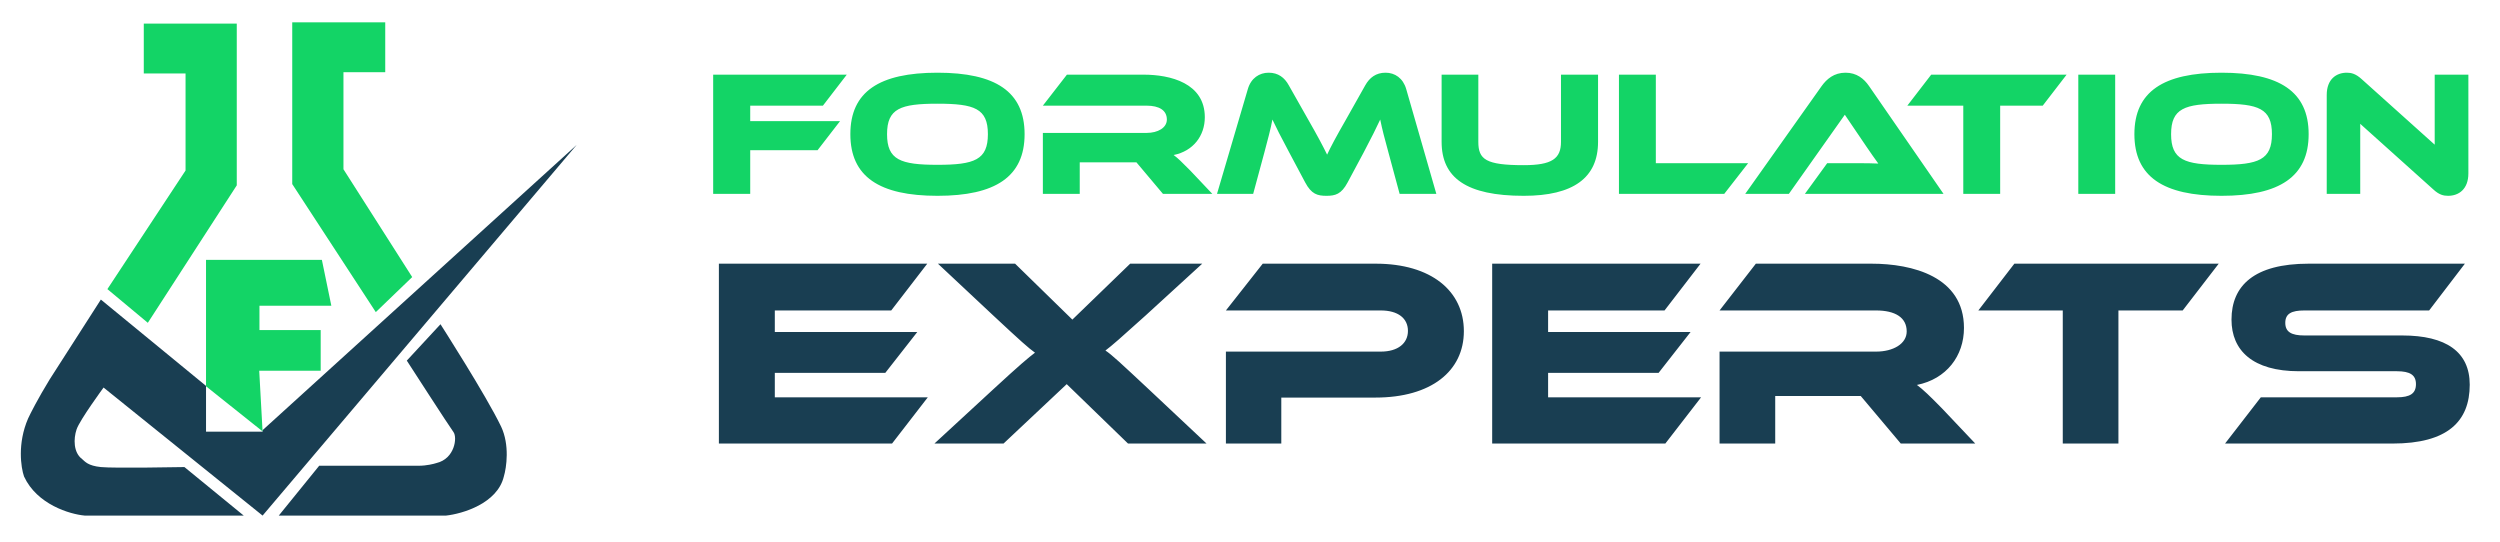 <svg xmlns="http://www.w3.org/2000/svg" width="240" height="52" viewBox="0 0 240 52" fill="none"><path d="M25.209 49.496L9.942 37.204C9.942 37.204 7.662 40.309 7.354 41.215C7.047 42.12 7.043 43.44 7.872 44.061C8.173 44.32 8.438 44.708 9.683 44.838C10.927 44.967 17.684 44.838 17.705 44.838L23.398 49.496H8.13C6.707 49.366 3.55 48.434 2.308 45.743C2.006 44.88 1.661 42.56 2.696 40.179C2.912 39.705 3.628 38.29 4.766 36.428L9.683 28.759L19.779 37.047V41.439H25.207V41.298L55.356 13.915L25.209 49.496Z" fill="#193E52"></path><path d="M22.73 2.266H13.803V7.054H17.813V16.369L10.309 27.755L14.191 30.99L22.73 17.792V2.266Z" fill="#13D466"></path><path d="M28.055 2.145H36.983V6.932H32.972V16.248L39.571 26.599L36.077 29.963L28.055 17.671V2.145Z" fill="#13D466"></path><path d="M48.368 45.746C47.747 48.334 44.401 49.326 42.805 49.498H27.149H27.02H26.761L30.643 44.711H40.217C40.942 44.711 41.64 44.538 41.899 44.452C43.659 44.038 43.921 41.994 43.532 41.476C43.144 40.959 39.053 34.619 39.053 34.619L42.287 31.126C42.287 31.126 46.686 37.983 48.11 40.959C48.938 42.718 48.627 44.883 48.368 45.746Z" fill="#193E52"></path><path d="M24.908 29.349V31.687H30.786V35.591H24.885L25.207 41.412L19.778 37.083V24.946H30.9L31.808 29.349H24.908Z" fill="#13D466"></path><path d="M68.464 7.167H81.291L79 10.143H72.021V11.631H80.642L78.487 14.419H72.021V18.61H68.464V7.167ZM89.998 6.979C95.556 6.979 98.361 8.792 98.361 12.88C98.361 16.968 95.556 18.798 89.998 18.798C84.422 18.798 81.634 16.968 81.634 12.88C81.634 8.792 84.422 6.979 89.998 6.979ZM89.998 15.822C93.555 15.822 94.838 15.343 94.838 12.88C94.838 10.417 93.555 9.955 89.998 9.955C86.44 9.955 85.157 10.417 85.157 12.88C85.157 15.343 86.44 15.822 89.998 15.822ZM114.277 16.386L116.381 18.61H111.643L109.095 15.582H103.655V18.61H100.115V12.76H110.069C111.164 12.76 112.019 12.264 112.019 11.477C112.019 10.588 111.284 10.143 110.069 10.143H100.115L102.424 7.167H109.779C112.378 7.167 115.662 7.988 115.662 11.255C115.662 13.034 114.551 14.505 112.669 14.881C113.063 15.172 113.49 15.582 114.277 16.386ZM123.726 8.193L125.556 11.426C126.565 13.188 127.01 14.043 127.403 14.847C127.779 14.043 128.224 13.205 129.233 11.443L131.063 8.193C131.474 7.458 132.09 6.979 133.013 6.979C133.903 6.979 134.689 7.492 134.997 8.553L137.888 18.61H134.364L133.287 14.624C132.928 13.325 132.688 12.401 132.5 11.477C132.124 12.281 131.696 13.153 130.909 14.642L129.37 17.515C128.771 18.644 128.19 18.798 127.335 18.798C126.48 18.798 125.898 18.644 125.299 17.515L123.76 14.624C122.922 13.051 122.511 12.247 122.152 11.477C121.981 12.384 121.725 13.342 121.383 14.624L120.305 18.61H116.833L119.792 8.553C120.1 7.492 120.904 6.979 121.793 6.979C122.7 6.979 123.315 7.441 123.726 8.193ZM153.413 7.167V13.615C153.413 17.07 151.035 18.798 146.28 18.798C140.773 18.798 138.395 17.07 138.395 13.615V7.167H141.919V13.615C141.919 15.309 142.637 15.856 146.28 15.856C149 15.856 149.855 15.223 149.855 13.615V7.167H153.413ZM158.96 15.668H167.82L165.528 18.61H155.419V7.167H158.96V15.668ZM186.578 18.61H173.271L175.409 15.668H178.283C178.967 15.668 179.771 15.668 180.318 15.702C180.01 15.291 179.532 14.59 179.155 14.043L177.103 11.015L171.732 18.61H167.542L174.879 8.262C175.358 7.595 176.059 6.979 177.171 6.979C178.232 6.979 178.933 7.543 179.429 8.262L186.578 18.61ZM185.396 7.167H198.395L196.103 10.143H192.016V18.61H188.475V10.143H183.104L185.396 7.167ZM203.057 7.167V18.61H199.517V7.167H203.057ZM213.266 6.979C218.825 6.979 221.63 8.792 221.63 12.88C221.63 16.968 218.825 18.798 213.266 18.798C207.69 18.798 204.902 16.968 204.902 12.88C204.902 8.792 207.69 6.979 213.266 6.979ZM213.266 15.822C216.823 15.822 218.106 15.343 218.106 12.88C218.106 10.417 216.823 9.955 213.266 9.955C209.708 9.955 208.425 10.417 208.425 12.88C208.425 15.343 209.708 15.822 213.266 15.822ZM235.014 18.798C234.569 18.798 234.142 18.695 233.594 18.182L226.582 11.888V18.61H223.366V9.117C223.366 7.595 224.29 6.979 225.299 6.979C225.726 6.979 226.154 7.082 226.718 7.595L233.731 13.889V7.167H236.964V16.643C236.964 18.165 236.04 18.798 235.014 18.798Z" fill="#13D466"></path><path d="M74.382 38.142H89.069L85.636 42.581H69.013V25.313H89.017L85.558 29.804H74.382V31.869H88.062L84.99 35.793H74.382V38.142ZM108.497 25.313H115.415L109.968 30.295C107.568 32.463 106.767 33.16 106.122 33.65C106.742 34.063 107.516 34.786 110.304 37.393L115.828 42.581H108.29L102.405 36.877L96.339 42.581H89.705L95.332 37.393C97.965 34.967 98.714 34.347 99.359 33.857C98.714 33.392 98.043 32.798 95.332 30.269L90.041 25.313H97.449L102.947 30.682L108.497 25.313ZM140.531 31.792C140.531 35.612 137.408 38.167 132.039 38.167H123.005V42.581H117.687V33.754H132.555C134.207 33.754 135.162 32.953 135.162 31.766C135.162 30.553 134.207 29.804 132.555 29.804H117.687L121.223 25.313H132.065C137.408 25.313 140.531 27.946 140.531 31.792ZM148.618 38.142H163.305L159.872 42.581H143.249V25.313H163.254L159.795 29.804H148.618V31.869H162.299L159.227 35.793H148.618V38.142ZM186.45 39.226L189.625 42.581H182.475L178.629 38.013H170.421V42.581H165.077V33.754H180.1C181.752 33.754 183.043 33.005 183.043 31.818C183.043 30.475 181.933 29.804 180.1 29.804H165.077L168.562 25.313H179.662C183.585 25.313 188.541 26.552 188.541 31.482C188.541 34.167 186.863 36.386 184.024 36.954C184.618 37.393 185.263 38.013 186.45 39.226ZM193.379 25.313H212.997L209.538 29.804H203.369V42.581H198.026V29.804H189.92L193.379 25.313ZM221.22 32.205H230.615C234.823 32.205 237.094 33.779 237.094 36.928C237.094 40.465 234.952 42.581 229.686 42.581H213.605L217.038 38.142H230.099C231.364 38.142 231.932 37.78 231.932 36.877C231.932 35.999 231.364 35.638 230.099 35.638H220.703C216.264 35.638 214.224 33.65 214.224 30.682C214.224 27.43 216.393 25.313 221.633 25.313H236.63L233.197 29.804H221.22C219.981 29.804 219.387 30.114 219.387 30.992C219.387 31.869 219.981 32.205 221.22 32.205Z" fill="#193E52"></path></svg>